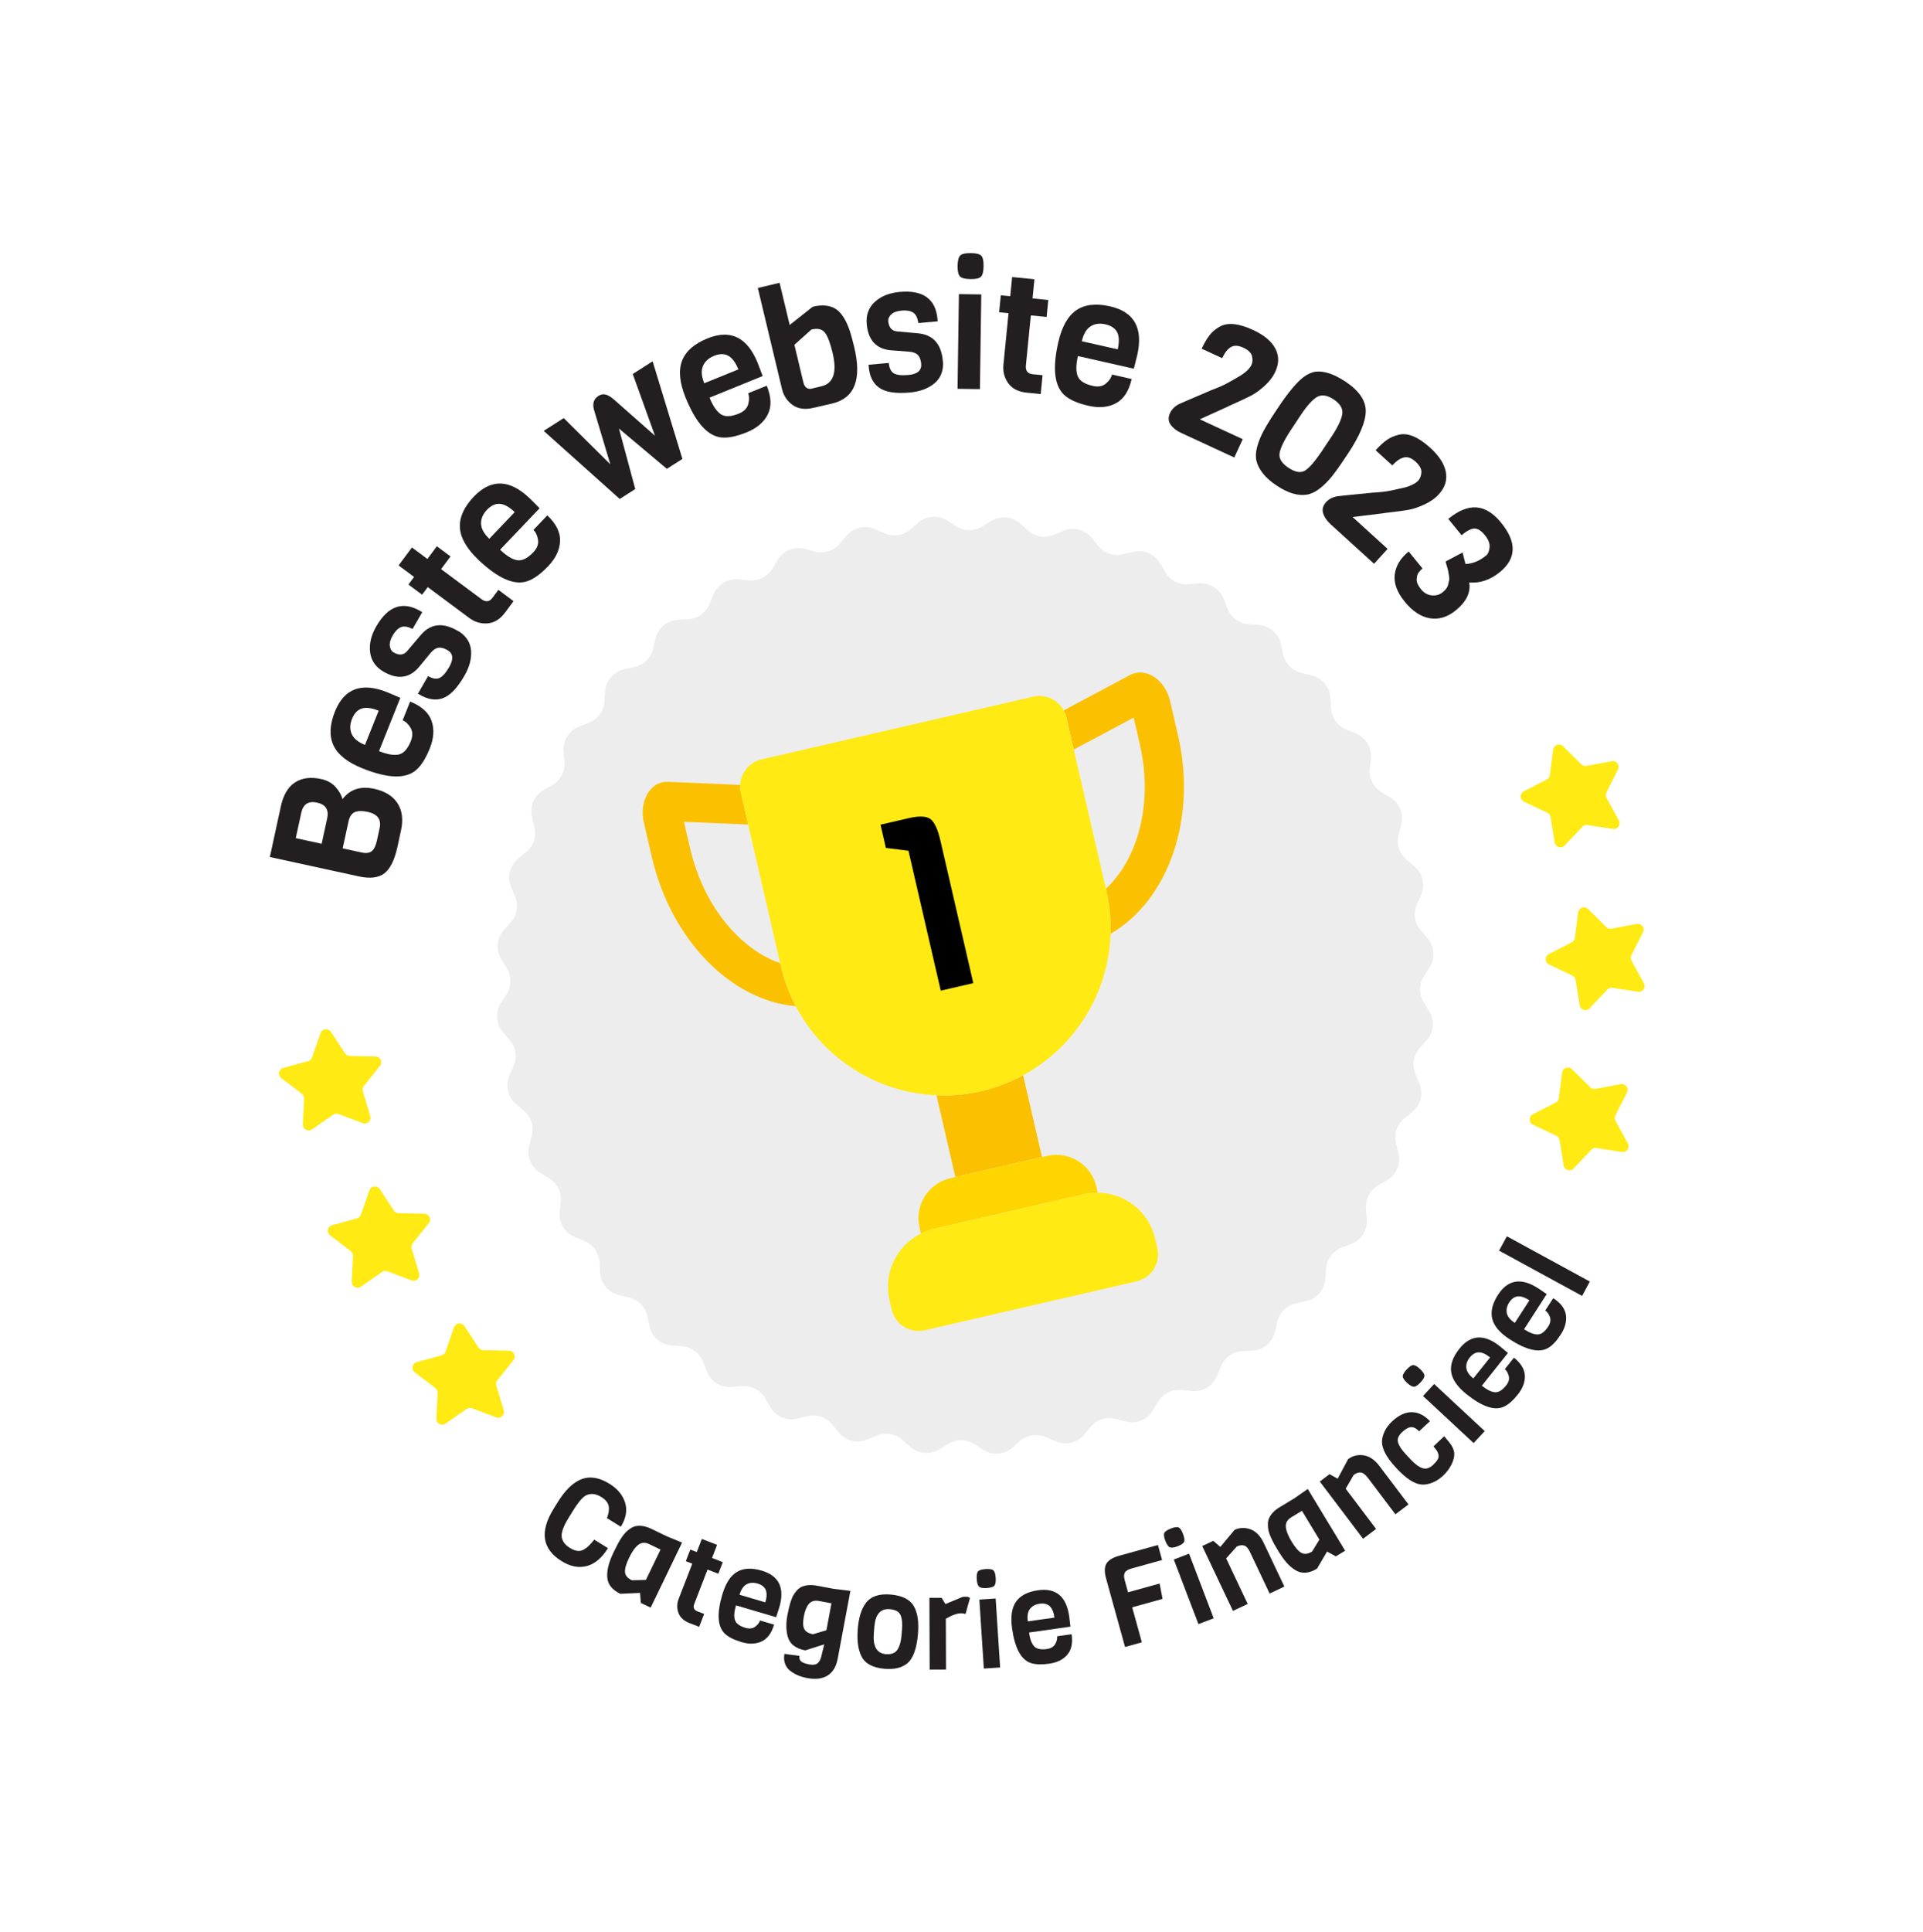 <svg viewBox="0 0 231 232" fill="none" xmlns="http://www.w3.org/2000/svg">
<g filter="url(#filter0_d_3047_13333)">
<circle cx="115.642" cy="115.585" r="96" transform="rotate(-13 115.642 115.585)" fill="white"/>
</g>
<g clip-path="url(#clip0_3047_13333)">
<path d="M105.113 63.543L106.246 64.043C107.288 64.499 108.496 64.32 109.357 63.578L110.292 62.769C111.281 61.916 112.712 61.818 113.812 62.525L114.852 63.196C115.809 63.811 117.033 63.822 117.998 63.223L119.049 62.574C120.158 61.885 121.587 62.013 122.563 62.881L123.485 63.704C124.332 64.463 125.539 64.663 126.588 64.224L127.728 63.746C128.933 63.239 130.324 63.59 131.15 64.6L131.933 65.559C132.651 66.44 133.812 66.83 134.917 66.557L136.117 66.262C137.385 65.951 138.707 66.511 139.365 67.641L139.986 68.709C140.559 69.692 141.644 70.256 142.776 70.163L144.009 70.06C145.31 69.953 146.528 70.711 147.002 71.931L147.451 73.085C147.863 74.144 148.847 74.875 149.98 74.956L151.212 75.047C152.513 75.143 153.598 76.086 153.875 77.362L154.136 78.57C154.378 79.679 155.233 80.554 156.341 80.816L157.545 81.099C158.815 81.399 159.74 82.497 159.813 83.802L159.883 85.036C159.949 86.172 160.658 87.169 161.711 87.598L162.855 88.067C164.061 88.56 164.803 89.793 164.671 91.092L164.548 92.321C164.433 93.451 164.979 94.547 165.952 95.137L167.011 95.779C168.128 96.457 168.664 97.788 168.334 99.05L168.017 100.245C167.728 101.345 168.094 102.514 168.963 103.246L169.909 104.046C170.907 104.888 171.23 106.289 170.702 107.483L170.203 108.616C169.747 109.658 169.926 110.867 170.668 111.728L171.477 112.664C172.33 113.653 172.428 115.084 171.721 116.184L171.051 117.225C170.436 118.181 170.426 119.406 171.024 120.372L171.673 121.422C172.362 122.532 172.235 123.962 171.367 124.938L170.544 125.86C169.786 126.707 169.586 127.914 170.025 128.964L170.502 130.104C171.009 131.309 170.659 132.701 169.649 133.527L168.691 134.31C167.81 135.028 167.421 136.189 167.694 137.295L167.989 138.495C168.299 139.763 167.74 141.086 166.61 141.743L165.542 142.365C164.56 142.938 163.996 144.023 164.09 145.155L164.192 146.389C164.3 147.69 163.542 148.908 162.322 149.383L161.169 149.831C160.11 150.244 159.38 151.227 159.299 152.361L159.208 153.593C159.112 154.894 158.17 155.98 156.894 156.257L155.686 156.518C154.577 156.759 153.703 157.615 153.441 158.722L153.159 159.928C152.859 161.197 151.761 162.122 150.457 162.195L149.223 162.265C148.088 162.331 147.09 163.04 146.662 164.093L146.194 165.237C145.701 166.444 144.468 167.186 143.17 167.054L141.941 166.93C140.811 166.816 139.715 167.362 139.125 168.334L138.484 169.393C137.806 170.511 136.476 171.047 135.214 170.716L134.019 170.399C132.92 170.11 131.751 170.476 131.019 171.345L130.219 172.291C129.378 173.289 127.978 173.613 126.784 173.084L125.651 172.585C124.61 172.128 123.401 172.307 122.54 173.049L121.605 173.858C120.616 174.712 119.185 174.81 118.086 174.103L117.045 173.432C116.088 172.817 114.864 172.806 113.899 173.404L112.849 174.054C111.739 174.742 110.31 174.615 109.334 173.747L108.412 172.924C107.565 172.165 106.358 171.965 105.309 172.404L104.169 172.881C102.965 173.388 101.573 173.038 100.747 172.028L99.965 171.069C99.247 170.187 98.085 169.798 96.98 170.071L95.78 170.366C94.512 170.676 93.19 170.117 92.533 168.986L91.911 167.918C91.338 166.936 90.254 166.371 89.121 166.465L87.888 166.567C86.587 166.675 85.369 165.916 84.895 164.697L84.446 163.542C84.034 162.483 83.051 161.753 81.917 161.671L80.686 161.581C79.385 161.484 78.299 160.542 78.022 159.266L77.761 158.057C77.519 156.948 76.664 156.074 75.556 155.811L74.352 155.529C73.082 155.229 72.157 154.131 72.085 152.825L72.014 151.591C71.948 150.456 71.239 149.458 70.187 149.029L69.043 148.561C67.836 148.068 67.094 146.835 67.226 145.536L67.35 144.307C67.464 143.176 66.918 142.08 65.946 141.49L64.887 140.849C63.769 140.17 63.233 138.84 63.563 137.577L63.88 136.382C64.17 135.283 63.803 134.113 62.934 133.381L61.989 132.581C60.99 131.74 60.667 130.339 61.195 129.145L61.694 128.011C62.15 126.97 61.971 125.761 61.229 124.899L60.421 123.964C59.567 122.975 59.469 121.543 60.176 120.444L60.846 119.403C61.461 118.446 61.472 117.222 60.873 116.256L60.224 115.205C59.535 114.096 59.662 112.666 60.53 111.69L61.353 110.767C62.111 109.921 62.311 108.713 61.873 107.664L61.395 106.524C60.888 105.319 61.238 103.926 62.248 103.1L63.207 102.318C64.087 101.6 64.477 100.438 64.203 99.333L63.908 98.132C63.598 96.864 64.157 95.542 65.287 94.884L66.355 94.263C67.337 93.689 67.901 92.605 67.807 91.472L67.705 90.238C67.597 88.938 68.355 87.719 69.575 87.245L70.728 86.796C71.787 86.384 72.517 85.4 72.599 84.267L72.689 83.035C72.785 81.733 73.728 80.648 75.003 80.371L76.211 80.11C77.32 79.868 78.194 79.013 78.456 77.905L78.739 76.7C79.038 75.43 80.136 74.505 81.441 74.433L82.675 74.362C83.81 74.297 84.807 73.588 85.235 72.535L85.703 71.39C86.196 70.183 87.429 69.441 88.727 69.574L89.956 69.698C91.086 69.812 92.182 69.266 92.772 68.293L93.413 67.234C94.091 66.117 95.421 65.581 96.683 65.911L97.878 66.228C98.977 66.518 100.146 66.151 100.878 65.282L101.678 64.337C102.519 63.338 103.919 63.015 105.113 63.543Z" fill="#EDEDED"/>
<path d="M39.748 123.909L41.449 126.496C41.575 126.689 41.788 126.804 42.018 126.812L45.112 126.876C45.69 126.889 46.001 127.557 45.641 128.008L43.706 130.424C43.561 130.604 43.516 130.843 43.581 131.06L44.476 134.023C44.643 134.577 44.102 135.081 43.562 134.877L40.666 133.784C40.451 133.702 40.211 133.732 40.024 133.864L37.481 135.631C37.008 135.961 36.361 135.603 36.388 135.025L36.531 131.934C36.543 131.706 36.438 131.484 36.257 131.347L33.792 129.475C33.332 129.124 33.472 128.399 34.03 128.248L37.014 127.431C37.235 127.369 37.411 127.203 37.487 126.989L38.505 124.067C38.697 123.523 39.43 123.432 39.745 123.913L39.748 123.909Z" fill="#FFEA14"/>
<path d="M45.615 142.796L47.316 145.384C47.443 145.576 47.655 145.691 47.886 145.699L50.98 145.763C51.558 145.776 51.869 146.444 51.509 146.895L49.573 149.311C49.429 149.491 49.384 149.73 49.449 149.947L50.343 152.91C50.511 153.465 49.97 153.968 49.43 153.764L46.534 152.671C46.319 152.589 46.079 152.619 45.892 152.752L43.349 154.518C42.876 154.849 42.228 154.491 42.256 153.913L42.399 150.821C42.411 150.593 42.306 150.371 42.124 150.234L39.66 148.363C39.2 148.011 39.34 147.286 39.898 147.136L42.881 146.318C43.103 146.256 43.279 146.091 43.355 145.877L44.373 142.955C44.565 142.41 45.298 142.319 45.613 142.801L45.615 142.796Z" fill="#FFEA14"/>
<path d="M55.781 159.244L57.483 161.831C57.609 162.024 57.821 162.139 58.052 162.147L61.146 162.211C61.724 162.224 62.035 162.892 61.675 163.343L59.739 165.759C59.595 165.939 59.55 166.178 59.615 166.395L60.51 169.358C60.677 169.912 60.136 170.416 59.596 170.212L56.7 169.119C56.485 169.036 56.245 169.067 56.058 169.199L53.515 170.965C53.042 171.296 52.395 170.938 52.422 170.36L52.565 167.269C52.577 167.041 52.472 166.819 52.291 166.682L49.826 164.81C49.366 164.459 49.506 163.734 50.064 163.583L53.047 162.766C53.269 162.704 53.445 162.538 53.521 162.324L54.539 159.402C54.731 158.858 55.464 158.767 55.779 159.248L55.781 159.244Z" fill="#FFEA14"/>
<path d="M186.572 90.012L186.177 93.083C186.148 93.312 186.007 93.508 185.804 93.616L183.051 95.031C182.537 95.296 182.55 96.032 183.072 96.28L185.87 97.603C186.079 97.701 186.224 97.896 186.261 98.12L186.756 101.175C186.849 101.747 187.556 101.962 187.951 101.542L190.075 99.29C190.232 99.122 190.461 99.044 190.687 99.081L193.747 99.554C194.318 99.644 194.742 99.038 194.465 98.531L192.98 95.815C192.87 95.615 192.867 95.369 192.97 95.167L194.365 92.404C194.624 91.887 194.18 91.296 193.613 91.406L190.573 91.979C190.347 92.021 190.116 91.949 189.954 91.79L187.758 89.61C187.346 89.204 186.648 89.444 186.576 90.015L186.572 90.012Z" fill="#FFEA14"/>
<path d="M189.574 109.561L189.179 112.632C189.15 112.86 189.01 113.057 188.806 113.165L186.053 114.579C185.539 114.845 185.552 115.581 186.074 115.829L188.873 117.152C189.081 117.25 189.226 117.445 189.263 117.669L189.758 120.724C189.851 121.296 190.558 121.511 190.954 121.091L193.077 118.839C193.235 118.671 193.463 118.593 193.69 118.63L196.749 119.103C197.32 119.192 197.745 118.587 197.467 118.08L195.982 115.364C195.872 115.164 195.869 114.918 195.972 114.716L197.367 111.953C197.626 111.436 197.182 110.845 196.615 110.955L193.575 111.528C193.349 111.569 193.118 111.498 192.956 111.339L190.76 109.159C190.349 108.753 189.65 108.993 189.578 109.564L189.574 109.561Z" fill="#FFEA14"/>
<path d="M187.65 128.8L187.256 131.871C187.226 132.099 187.086 132.296 186.882 132.404L184.13 133.818C183.616 134.083 183.629 134.82 184.15 135.068L186.949 136.39C187.157 136.489 187.302 136.684 187.34 136.908L187.834 139.963C187.927 140.534 188.634 140.75 189.03 140.33L191.153 138.078C191.311 137.909 191.539 137.832 191.766 137.869L194.826 138.341C195.396 138.431 195.821 137.826 195.543 137.318L194.059 134.602C193.948 134.403 193.945 134.157 194.048 133.954L195.443 131.192C195.702 130.675 195.259 130.084 194.691 130.194L191.652 130.767C191.425 130.808 191.194 130.736 191.033 130.577L188.836 128.397C188.425 127.992 187.726 128.232 187.655 128.802L187.65 128.8Z" fill="#FFEA14"/>
<path d="M117.862 131.034C116.058 131.45 114.257 131.605 112.493 131.53L114.762 141.357L125.17 138.955L122.901 129.127C121.349 129.968 119.663 130.618 117.858 131.034L117.862 131.034Z" fill="#FBC100"/>
<path d="M93.72 115.662C92.326 115.19 90.941 114.406 89.621 113.317C86.369 110.634 83.977 106.552 82.884 101.82L82.162 98.692L89.879 99.022L88.993 95.186C88.921 94.873 88.9 94.564 88.915 94.26L80.228 93.89C79.99 93.88 79.763 93.901 79.546 93.951C77.85 94.342 76.814 96.475 77.349 98.792L78.292 102.88C80.618 112.955 87.887 120.178 95.598 120.841C94.81 119.344 94.196 117.721 93.796 115.991L93.72 115.662Z" fill="#FBC100"/>
<path d="M136.38 80.83C136.156 80.881 135.936 80.964 135.723 81.078L127.771 85.315C127.913 85.575 128.024 85.856 128.094 86.158L128.984 90.012L136.182 86.178L136.914 89.35C138.001 94.058 137.603 98.767 135.792 102.608C135.014 104.263 134.012 105.649 132.843 106.726L132.898 106.967C133.299 108.704 133.457 110.44 133.404 112.142C140.29 108.147 143.841 98.402 141.506 88.29L140.562 84.202C140.027 81.885 138.12 80.431 136.377 80.834L136.38 80.83Z" fill="#FBC100"/>
<path d="M114.152 141.498C111.496 142.112 109.843 144.759 110.456 147.415L110.624 148.141C111.117 147.895 111.64 147.699 112.199 147.57L130.2 143.414C130.76 143.285 131.316 143.235 131.867 143.236L131.699 142.511C131.086 139.854 128.439 138.2 125.784 138.813L114.152 141.498Z" fill="#FFD500"/>
<path d="M132.842 106.723L128.094 86.158C128.024 85.856 127.913 85.575 127.771 85.315C127.075 84.035 125.592 83.32 124.103 83.664L91.483 91.195C90.004 91.536 88.989 92.817 88.912 94.261C88.896 94.565 88.918 94.874 88.99 95.186L93.793 115.992C94.191 117.718 94.806 119.342 95.595 120.842C98.915 127.147 105.384 131.231 112.493 131.53C114.257 131.605 116.058 131.45 117.862 131.034C119.666 130.617 121.352 129.967 122.904 129.127C129.154 125.747 133.176 119.248 133.406 112.138C133.46 110.435 133.302 108.7 132.901 106.963L132.845 106.722L132.842 106.723Z" fill="#FFEA14"/>
<path d="M126.405 144.29L112.199 147.57C111.64 147.699 111.118 147.898 110.624 148.141C107.734 149.58 106.092 152.85 106.85 156.133L107.109 157.253C107.522 159.044 109.309 160.161 111.099 159.747L136.53 153.876C138.321 153.463 139.437 151.676 139.024 149.885L138.765 148.765C138.007 145.481 135.097 143.259 131.87 143.236C131.319 143.231 130.763 143.284 130.204 143.413L126.409 144.289L126.405 144.29Z" fill="#FFEA14"/>
<path d="M116.918 118.067L113.008 118.969L109.13 102.171L106.415 101.829L105.771 99.037L109.165 98.253C110.43 97.961 111.304 98.003 111.783 98.374C112.262 98.746 112.659 99.616 112.974 100.979L116.918 118.067Z" fill="black"/>
<path d="M71.377 184.897L73.032 185.922C72.311 187.086 71.468 187.798 70.501 188.065C69.533 188.327 68.52 188.133 67.458 187.477C65.123 186.03 64.804 183.935 66.506 181.19L66.982 180.419C68.322 178.256 69.759 177.27 71.297 177.465C71.906 177.535 72.544 177.774 73.211 178.188C74.186 178.792 74.815 179.551 75.093 180.462C75.376 181.376 75.201 182.338 74.577 183.347L72.909 182.313C73.126 181.752 73.197 181.268 73.117 180.861C73.037 180.454 72.74 180.094 72.227 179.777C71.628 179.408 71.068 179.319 70.545 179.515C70.177 179.653 69.775 180.032 69.343 180.653C69.199 180.847 69.019 181.121 68.8 181.472L68.309 182.268C67.7 183.252 67.421 184.006 67.472 184.537C67.531 185.07 67.86 185.523 68.452 185.89C69.047 186.256 69.558 186.349 69.989 186.157C70.42 185.968 70.884 185.547 71.38 184.896L71.377 184.897Z" fill="#231F20"/>
<path d="M78.16 193.064L76.978 192.494L76.886 191.293L74.507 191.399C73.457 190.891 72.933 190.169 72.938 189.231C72.936 188.771 73.005 188.312 73.144 187.847C73.284 187.386 73.466 186.919 73.69 186.453C73.915 185.987 74.085 185.643 74.203 185.427C74.321 185.21 74.468 184.962 74.646 184.685C74.825 184.408 74.996 184.186 75.161 184.02C75.326 183.853 75.521 183.693 75.751 183.544C75.98 183.391 76.216 183.297 76.46 183.259C77.002 183.176 77.6 183.292 78.255 183.605L80.116 184.505L81.935 185.25L78.163 193.063L78.16 193.064ZM77.588 189.737L79.347 186.094L78.001 185.443C77.502 185.201 77.065 185.227 76.684 185.512C76.307 185.799 75.935 186.321 75.57 187.077C75.205 187.833 75.042 188.41 75.077 188.809C75.115 189.208 75.39 189.53 75.908 189.778L77.587 189.734L77.588 189.737Z" fill="#231F20"/>
<path d="M83.985 195.367L82.844 194.927C82.15 194.658 81.701 194.247 81.498 193.694C81.296 193.14 81.306 192.581 81.527 192.008L83.16 187.786L82.387 187.486L82.926 186.093L83.699 186.393L84.31 184.816L86.138 185.523L85.531 187.1L86.825 187.601L86.286 188.994L84.991 188.493L83.404 192.604C83.234 193.043 83.358 193.347 83.781 193.51L84.585 193.821L83.986 195.371L83.985 195.367Z" fill="#231F20"/>
<path d="M93.234 194.211L88.412 192.791C88.19 193.543 88.146 194.128 88.282 194.547C88.417 194.963 88.841 195.279 89.553 195.49C90.017 195.626 90.403 195.58 90.711 195.351C91.019 195.123 91.215 194.874 91.292 194.603L92.986 195.101C92.681 196.133 92.18 196.809 91.485 197.127C90.787 197.445 89.983 197.474 89.073 197.201C88.164 196.929 87.494 196.594 87.067 196.185C86.192 195.351 86.089 193.789 86.765 191.503C87.165 190.142 87.755 189.23 88.528 188.773C89.301 188.316 90.292 188.262 91.5 188.62C93.593 189.237 94.297 190.711 93.612 193.034C93.539 193.287 93.411 193.677 93.234 194.211ZM88.836 191.514L91.933 192.429C92.122 191.792 92.135 191.292 91.98 190.931C91.826 190.57 91.499 190.317 91.001 190.171C90.503 190.025 90.063 190.055 89.682 190.261C89.302 190.47 89.019 190.886 88.832 191.515L88.836 191.514Z" fill="#231F20"/>
<path d="M100.203 190.809L102.153 191.052L100.629 199.197C100.452 200.134 100.054 200.805 99.432 201.206C98.81 201.607 97.98 201.709 96.942 201.516C96.139 201.366 95.469 201.077 94.924 200.649C94.638 200.433 94.429 200.145 94.302 199.796C94.174 199.443 94.151 199.052 94.229 198.616L96.04 198.862C95.99 199.138 96.051 199.357 96.226 199.513C96.401 199.669 96.729 199.79 97.208 199.883C97.686 199.972 98.037 199.913 98.254 199.709C98.471 199.505 98.621 199.178 98.704 198.733L99.016 197.471L96.733 198.195C95.594 197.983 94.9 197.453 94.648 196.608C94.422 195.859 94.4 194.989 94.582 194C94.8 192.824 95.047 192.01 95.315 191.558C95.603 191.059 95.94 190.724 96.333 190.552C96.833 190.336 97.442 190.296 98.167 190.435L100.198 190.817L100.203 190.809ZM99.275 195.779L99.879 192.545L98.412 192.269C97.859 192.165 97.443 192.282 97.163 192.618C96.884 192.954 96.683 193.461 96.559 194.133C96.432 194.806 96.451 195.302 96.61 195.622C96.771 195.946 97.122 196.154 97.664 196.258L99.275 195.775L99.275 195.779Z" fill="#231F20"/>
<path d="M110.278 196.169C110.124 198.023 109.668 199.236 108.915 199.81C108.278 200.3 107.399 200.499 106.277 200.408C104.842 200.289 103.912 199.786 103.479 198.903C103.071 198.093 102.928 196.979 103.045 195.566C103.154 194.244 103.475 193.223 104.008 192.514C104.599 191.716 105.585 191.374 106.961 191.489C108.338 191.603 109.266 192.05 109.74 192.834C110.213 193.614 110.392 194.727 110.272 196.173L110.278 196.169ZM108.287 196.457L108.353 195.673C108.413 194.93 108.355 194.354 108.172 193.946C107.988 193.538 107.556 193.306 106.875 193.249C105.771 193.157 105.16 193.852 105.035 195.339L104.97 196.122C104.838 197.717 105.322 198.56 106.425 198.652C107.139 198.708 107.626 198.485 107.89 197.97C108.107 197.563 108.237 197.061 108.288 196.46L108.287 196.457Z" fill="#231F20"/>
<path d="M116.519 191.901L115.983 193.833C115.833 193.771 115.658 193.743 115.469 193.744C114.966 193.746 114.348 193.964 113.617 194.401L113.639 200.498L111.676 200.505L111.647 191.886L113.11 191.881L113.566 192.633L115.645 191.767C115.746 191.758 115.881 191.752 116.052 191.752C116.224 191.751 116.378 191.801 116.519 191.901Z" fill="#231F20"/>
<path d="M120.14 200.252L118.183 200.378L117.646 192.095L119.603 191.968L120.14 200.252ZM118.404 188.432C118.876 188.402 119.188 188.455 119.338 188.592C119.487 188.729 119.578 189.03 119.608 189.498C119.637 189.966 119.583 190.275 119.448 190.432C119.313 190.588 119.009 190.68 118.544 190.708C118.076 190.738 117.767 190.684 117.609 190.542C117.454 190.399 117.36 190.099 117.332 189.637C117.301 189.177 117.354 188.868 117.49 188.711C117.625 188.555 117.929 188.463 118.401 188.433L118.404 188.432Z" fill="#231F20"/>
<path d="M128.588 195.346L123.614 196.052C123.722 196.831 123.928 197.38 124.22 197.702C124.512 198.024 125.031 198.136 125.767 198.031C126.245 197.963 126.577 197.762 126.764 197.425C126.95 197.089 127.022 196.78 126.983 196.503L128.73 196.257C128.88 197.323 128.705 198.146 128.203 198.726C127.701 199.306 126.98 199.662 126.039 199.794C125.098 199.929 124.348 199.898 123.792 199.702C122.65 199.304 121.91 197.924 121.576 195.565C121.377 194.16 121.536 193.087 122.048 192.35C122.564 191.613 123.444 191.153 124.689 190.976C126.851 190.67 128.1 191.718 128.44 194.119C128.478 194.378 128.523 194.79 128.584 195.347L128.588 195.346ZM123.469 194.713L126.665 194.261C126.574 193.603 126.379 193.144 126.089 192.879C125.797 192.618 125.396 192.521 124.883 192.593C124.371 192.665 123.984 192.875 123.721 193.222C123.458 193.568 123.377 194.066 123.469 194.713Z" fill="#231F20"/>
<path d="M139.599 187.345L135.95 188.355C135.523 188.471 135.247 188.639 135.125 188.849C135.002 189.06 134.994 189.369 135.107 189.779L135.504 191.22L139.298 190.169L139.652 192.013L136.003 193.024L137.166 197.229L135.145 197.788L132.862 189.54C132.65 188.774 132.667 188.184 132.911 187.77C133.155 187.357 133.688 187.037 134.501 186.814L139.097 185.542L139.596 187.345L139.599 187.345Z" fill="#231F20"/>
<path d="M140.651 183.56C141.094 183.39 141.406 183.35 141.591 183.436C141.775 183.523 141.949 183.782 142.115 184.223C142.281 184.663 142.324 184.972 142.239 185.163C142.154 185.35 141.895 185.528 141.459 185.697C141.022 185.862 140.706 185.902 140.518 185.814C140.326 185.726 140.151 185.463 139.984 185.033C139.819 184.599 139.78 184.29 139.861 184.1C139.947 183.912 140.209 183.734 140.652 183.564L140.651 183.56ZM145.794 194.343L143.962 195.041L141.004 187.284L142.836 186.586L145.794 194.343Z" fill="#231F20"/>
<path d="M154.287 190.531L152.513 191.37L150.156 186.39C149.946 185.945 149.71 185.682 149.45 185.606C149.189 185.527 148.897 185.566 148.57 185.724L147.291 187.148L149.879 192.618L148.108 193.455L144.42 185.667L145.743 185.04L146.591 185.773L148.296 183.732C148.904 183.445 149.541 183.42 150.203 183.656C150.865 183.893 151.403 184.444 151.81 185.308L154.284 190.532L154.287 190.531Z" fill="#231F20"/>
<path d="M161.591 186.226L160.47 186.907L159.415 186.329L158.206 188.383C157.207 188.989 156.317 189.034 155.537 188.517C155.151 188.267 154.801 187.958 154.491 187.59C154.177 187.22 153.89 186.814 153.62 186.373C153.354 185.931 153.16 185.6 153.039 185.385C152.921 185.169 152.793 184.91 152.657 184.612C152.523 184.311 152.429 184.047 152.38 183.819C152.328 183.591 152.305 183.339 152.303 183.065C152.3 182.79 152.349 182.539 152.448 182.316C152.675 181.814 153.096 181.377 153.716 181.002L155.484 179.933L157.097 178.813L161.594 186.237L161.591 186.226ZM158.491 184.895L156.396 181.437L155.117 182.211C154.644 182.499 154.424 182.879 154.459 183.353C154.493 183.827 154.728 184.424 155.161 185.142C155.595 185.86 155.992 186.311 156.346 186.498C156.7 186.684 157.122 186.626 157.611 186.331L158.491 184.898L158.491 184.895Z" fill="#231F20"/>
<path d="M169.189 180.671L167.626 181.853L164.304 177.461C164.006 177.068 163.722 176.859 163.452 176.835C163.183 176.812 162.901 176.909 162.613 177.129L161.652 178.784L165.303 183.612L163.74 184.794L158.541 177.919L159.709 177.035L160.688 177.581L161.94 175.234C162.478 174.827 163.095 174.67 163.794 174.77C164.491 174.866 165.13 175.298 165.705 176.058L169.192 180.67L169.189 180.671Z" fill="#231F20"/>
<path d="M172.194 173.699L173.487 172.475C173.535 172.542 173.625 172.654 173.762 172.815C173.899 172.976 173.989 173.088 174.038 173.144C174.087 173.204 174.156 173.299 174.251 173.431C174.345 173.563 174.408 173.666 174.443 173.737C174.477 173.808 174.516 173.902 174.572 174.018C174.796 174.524 174.714 175.161 174.331 175.932C174.078 176.412 173.749 176.845 173.34 177.225C172.932 177.605 172.499 177.884 172.044 178.061C171.588 178.237 171.169 178.309 170.788 178.283C169.929 178.231 168.917 177.575 167.748 176.319C166.579 175.063 166.003 174.003 166.011 173.143C166.011 172.757 166.117 172.347 166.322 171.906C166.531 171.465 166.837 171.055 167.243 170.679C168.04 169.938 168.828 169.577 169.609 169.59C170.392 169.606 171.111 169.965 171.771 170.674L170.468 171.885C170.168 171.562 169.861 171.393 169.553 171.386C169.244 171.378 168.869 171.579 168.43 171.984C167.991 172.389 167.828 172.799 167.937 173.206C168.045 173.613 168.355 174.088 168.863 174.632L169.395 175.206C170.212 176.082 170.879 176.464 171.402 176.347C171.644 176.298 171.894 176.158 172.144 175.926C172.394 175.693 172.577 175.479 172.689 175.285C172.801 175.091 172.839 174.9 172.801 174.716C172.758 174.533 172.7 174.375 172.616 174.241C172.531 174.107 172.389 173.925 172.193 173.695L172.194 173.699Z" fill="#231F20"/>
<path d="M168.979 164.461C169.299 164.116 169.563 163.94 169.765 163.937C169.968 163.933 170.24 164.091 170.582 164.409C170.923 164.727 171.098 164.99 171.106 165.196C171.114 165.401 170.96 165.676 170.639 166.018C170.318 166.36 170.055 166.535 169.848 166.537C169.638 166.542 169.362 166.384 169.025 166.069C168.685 165.755 168.514 165.494 168.506 165.289C168.498 165.083 168.655 164.807 168.979 164.461ZM178.353 171.862L177.017 173.3L170.94 167.646L172.276 166.208L178.353 171.862Z" fill="#231F20"/>
<path d="M181.139 162.483L178.006 166.411C178.619 166.902 179.144 167.163 179.58 167.195C180.016 167.23 180.467 166.954 180.929 166.372C181.232 165.995 181.335 165.621 181.238 165.247C181.141 164.876 180.985 164.601 180.765 164.424L181.865 163.044C182.705 163.715 183.143 164.435 183.177 165.2C183.207 165.964 182.927 166.719 182.335 167.463C181.742 168.207 181.177 168.698 180.639 168.937C179.536 169.435 178.053 168.937 176.188 167.449C175.08 166.565 174.46 165.675 174.326 164.785C174.192 163.894 174.519 162.957 175.303 161.976C176.663 160.268 178.295 160.174 180.186 161.684C180.392 161.848 180.706 162.111 181.135 162.48L181.139 162.483ZM176.983 165.54L178.997 163.017C178.48 162.6 178.022 162.398 177.628 162.407C177.237 162.415 176.878 162.623 176.553 163.027C176.228 163.431 176.093 163.851 176.142 164.28C176.192 164.711 176.47 165.129 176.983 165.54Z" fill="#231F20"/>
<path d="M185.8 155.411L183.078 159.634C183.737 160.06 184.285 160.266 184.721 160.255C185.158 160.243 185.581 159.924 185.983 159.299C186.246 158.892 186.308 158.509 186.179 158.15C186.045 157.787 185.861 157.533 185.626 157.38L186.584 155.898C187.487 156.483 187.995 157.151 188.106 157.912C188.214 158.673 188.011 159.449 187.496 160.25C186.98 161.048 186.467 161.595 185.955 161.885C184.909 162.491 183.383 162.147 181.377 160.852C180.185 160.084 179.477 159.261 179.258 158.39C179.036 157.519 179.266 156.551 179.947 155.497C181.131 153.662 182.739 153.402 184.779 154.717C184.998 154.86 185.34 155.092 185.804 155.413L185.8 155.411ZM181.972 158.867L183.721 156.155C183.163 155.794 182.688 155.64 182.299 155.687C181.91 155.734 181.573 155.976 181.295 156.412C181.013 156.848 180.919 157.277 181.01 157.703C181.101 158.128 181.423 158.515 181.973 158.871L181.972 158.867Z" fill="#231F20"/>
<path d="M190.977 153.901L190.051 155.63L180.076 150.19L181.015 148.469L190.977 153.901Z" fill="#231F20"/>
<path d="M44.922 94.722C46.253 95.012 47.199 95.597 47.758 96.472C48.314 97.348 48.454 98.434 48.17 99.725L47.75 101.666C47.407 103.257 46.882 104.325 46.186 104.871C45.487 105.418 44.459 105.542 43.101 105.248L32.416 102.919L33.737 96.837C34.034 95.464 34.605 94.503 35.441 93.96C36.28 93.416 37.323 93.279 38.576 93.554C39.302 93.712 39.883 94.031 40.312 94.514C40.745 94.997 41.019 95.484 41.139 95.975C42.044 94.79 43.305 94.374 44.923 94.726L44.922 94.722ZM39.303 98.281C39.528 97.243 39.125 96.611 38.087 96.386C37.049 96.161 36.418 96.568 36.192 97.602L35.529 100.653L38.639 101.332L39.303 98.281ZM44.17 97.501C43.523 97.361 43.011 97.368 42.629 97.524C42.251 97.683 41.995 98.057 41.867 98.65L41.163 101.882L43.424 102.375C43.976 102.494 44.389 102.442 44.665 102.21C44.941 101.982 45.148 101.549 45.284 100.917L45.601 99.461C45.831 98.411 45.351 97.757 44.166 97.498L44.17 97.501Z" fill="#231F20"/>
<path d="M48.085 83.809L45.529 90.202C46.528 90.6 47.32 90.735 47.905 90.607C48.489 90.48 48.972 89.939 49.354 88.994C49.598 88.38 49.586 87.847 49.313 87.395C49.041 86.943 48.727 86.648 48.368 86.502L49.267 84.254C50.637 84.803 51.493 85.573 51.84 86.565C52.187 87.557 52.116 88.659 51.631 89.868C51.146 91.078 50.6 91.947 49.986 92.474C48.734 93.564 46.593 93.497 43.558 92.282C41.755 91.559 40.59 90.642 40.064 89.523C39.538 88.408 39.596 87.048 40.234 85.45C41.347 82.674 43.444 81.9 46.526 83.136C46.861 83.27 47.38 83.493 48.084 83.805L48.085 83.809ZM43.842 89.459L45.487 85.349C44.641 85.011 43.964 84.925 43.452 85.089C42.94 85.257 42.553 85.668 42.287 86.327C42.024 86.984 42.007 87.588 42.243 88.134C42.477 88.68 43.011 89.122 43.842 89.455L43.842 89.459Z" fill="#231F20"/>
<path d="M54.958 75.733L55.226 75.889C56.08 76.478 56.537 77.248 56.591 78.197C56.649 79.144 56.381 80.132 55.786 81.159C54.911 82.676 54.022 83.578 53.122 83.871C52.299 84.144 51.397 83.995 50.416 83.431L50.202 83.306L51.422 81.195C51.97 81.511 52.43 81.587 52.798 81.416C53.166 81.246 53.555 80.809 53.96 80.105C54.511 79.149 54.44 78.472 53.748 78.074C53.175 77.742 52.698 77.688 52.311 77.913C52.127 78.013 51.941 78.17 51.754 78.381L50.406 80.014C49.247 81.443 47.805 81.665 46.086 80.672C45.13 80.121 44.589 79.342 44.461 78.335C44.332 77.329 44.581 76.289 45.202 75.216C46.616 72.771 48.378 72.157 50.489 73.378L50.723 73.513L49.555 75.537C48.982 75.237 48.512 75.167 48.151 75.321C47.791 75.48 47.466 75.805 47.18 76.299C46.895 76.794 46.776 77.225 46.828 77.589C46.88 77.952 47.027 78.204 47.263 78.342C47.943 78.736 48.488 78.685 48.903 78.192L50.549 76.254C51.717 74.891 53.185 74.72 54.953 75.741L54.958 75.733Z" fill="#231F20"/>
<path d="M61.692 72.192L60.691 73.538C60.084 74.357 59.379 74.798 58.575 74.862C57.772 74.926 57.032 74.708 56.359 74.206L51.383 70.506L50.705 71.42L49.062 70.198L49.74 69.284L47.881 67.902L49.484 65.745L51.343 67.128L52.476 65.601L54.119 66.823L52.985 68.349L57.832 71.95C58.353 72.337 58.798 72.281 59.165 71.782L59.868 70.837L61.693 72.195L61.692 72.192Z" fill="#231F20"/>
<path d="M64.82 61.033L60.073 66.016C60.852 66.758 61.538 67.179 62.128 67.275C62.719 67.374 63.367 67.053 64.071 66.315C64.528 65.835 64.714 65.338 64.626 64.819C64.541 64.299 64.358 63.905 64.079 63.641L65.747 61.891C66.814 62.909 67.324 63.942 67.277 64.993C67.23 66.043 66.757 67.039 65.856 67.983C64.96 68.926 64.127 69.529 63.363 69.791C61.795 70.335 59.83 69.481 57.466 67.226C56.06 65.885 55.32 64.598 55.246 63.365C55.173 62.135 55.729 60.895 56.916 59.645C58.981 57.479 61.214 57.542 63.618 59.835C63.879 60.082 64.278 60.483 64.817 61.034L64.82 61.033ZM58.78 64.703L61.831 61.501C61.172 60.875 60.574 60.541 60.037 60.508C59.5 60.471 58.987 60.711 58.499 61.224C58.01 61.737 57.77 62.292 57.786 62.886C57.801 63.479 58.13 64.085 58.78 64.703Z" fill="#231F20"/>
<path d="M78.396 43.391L81.974 55.114L80.11 56.306L74.353 51.467L76.312 58.73L74.447 59.921L65.308 51.744L67.715 50.209L73.316 55.762L71.428 49.459C71.115 48.581 71.264 47.946 71.88 47.55C72.17 47.366 72.464 47.308 72.756 47.384C73.049 47.459 73.38 47.658 73.747 47.977L78.682 52.333L76.008 44.914L78.396 43.391Z" fill="#231F20"/>
<path d="M91.611 45.161L85.233 47.755C85.638 48.752 86.092 49.415 86.59 49.747C87.088 50.078 87.811 50.054 88.758 49.668C89.372 49.419 89.745 49.04 89.881 48.53C90.016 48.019 90.01 47.589 89.866 47.229L92.106 46.319C92.661 47.684 92.702 48.836 92.229 49.774C91.756 50.712 90.913 51.425 89.708 51.914C88.503 52.403 87.498 52.614 86.691 52.539C85.039 52.392 83.598 50.806 82.367 47.778C81.637 45.977 81.489 44.5 81.925 43.345C82.363 42.193 83.38 41.291 84.977 40.643C87.747 39.518 89.758 40.493 91.011 43.57C91.145 43.904 91.346 44.432 91.613 45.157L91.611 45.161ZM84.598 46.026L88.697 44.361C88.353 43.519 87.944 42.97 87.47 42.715C86.994 42.461 86.428 42.47 85.771 42.736C85.115 43.002 84.67 43.412 84.439 43.958C84.208 44.505 84.26 45.196 84.598 46.026Z" fill="#231F20"/>
<path d="M99.983 48.455L97.708 48.981C96.702 49.22 95.872 49.104 95.214 48.638C94.556 48.172 94.129 47.531 93.936 46.711L91.034 34.585L93.647 33.961L94.86 39.029L97.629 36.836C98.82 36.55 99.775 36.662 100.493 37.172C101.127 37.629 101.658 38.489 102.087 39.744C102.255 40.27 102.435 40.929 102.622 41.722C103.543 45.572 102.661 47.816 99.98 48.456L99.983 48.455ZM97.394 46.695L98.68 46.387C100.13 46.042 100.573 44.696 100.01 42.35C99.724 41.158 99.416 40.35 99.08 39.935C98.749 39.518 98.21 39.399 97.475 39.573L95.426 41.404L96.506 45.928C96.633 46.463 96.928 46.72 97.391 46.696L97.394 46.695Z" fill="#231F20"/>
<path d="M113.256 43.33L113.284 43.638C113.295 44.675 112.93 45.492 112.188 46.084C111.446 46.677 110.484 47.028 109.305 47.136C107.563 47.295 106.312 47.091 105.556 46.522C104.857 46.005 104.457 45.182 104.357 44.055L104.336 43.806L106.764 43.585C106.82 44.219 107.027 44.635 107.378 44.837C107.728 45.042 108.307 45.105 109.119 45.031C110.218 44.931 110.729 44.485 110.656 43.687C110.596 43.029 110.363 42.607 109.96 42.422C109.771 42.33 109.538 42.266 109.256 42.238L107.144 42.078C105.305 41.956 104.298 40.906 104.117 38.929C104.017 37.83 104.34 36.941 105.089 36.254C105.835 35.571 106.829 35.173 108.064 35.059C110.876 34.803 112.395 35.889 112.617 38.321L112.639 38.587L110.313 38.799C110.226 38.158 110.013 37.732 109.677 37.528C109.34 37.323 108.886 37.246 108.316 37.299C107.746 37.352 107.327 37.502 107.061 37.756C106.795 38.011 106.673 38.271 106.697 38.548C106.768 39.332 107.124 39.746 107.765 39.802L110.297 40.029C112.083 40.199 113.069 41.3 113.256 43.33Z" fill="#231F20"/>
<path d="M117.713 46.731L115.025 46.691L115.189 35.319L117.877 35.359L117.713 46.731ZM116.624 30.396C117.273 30.404 117.69 30.511 117.88 30.714C118.07 30.916 118.16 31.338 118.151 31.98C118.142 32.622 118.035 33.04 117.834 33.236C117.629 33.433 117.208 33.527 116.57 33.517C115.928 33.508 115.51 33.398 115.312 33.19C115.114 32.981 115.019 32.557 115.031 31.925C115.041 31.29 115.146 30.877 115.35 30.679C115.551 30.483 115.976 30.389 116.625 30.399L116.624 30.396Z" fill="#231F20"/>
<path d="M125.011 47.322L123.344 47.157C122.328 47.056 121.587 46.68 121.118 46.024C120.649 45.367 120.455 44.623 120.54 43.785L121.151 37.612L120.022 37.501L120.223 35.464L121.356 35.575L121.585 33.271L124.261 33.535L124.032 35.839L125.926 36.027L125.724 38.064L123.831 37.876L123.235 43.884C123.173 44.527 123.448 44.882 124.066 44.943L125.239 45.058L125.015 47.322L125.011 47.322Z" fill="#231F20"/>
<path d="M136.2 44.278L129.484 42.759C129.247 43.807 129.24 44.613 129.458 45.17C129.68 45.73 130.284 46.119 131.28 46.347C131.925 46.494 132.448 46.395 132.849 46.056C133.249 45.717 133.495 45.356 133.579 44.98L135.939 45.514C135.614 46.954 134.99 47.92 134.066 48.419C133.142 48.918 132.044 49.022 130.774 48.736C129.505 48.45 128.56 48.043 127.944 47.524C126.673 46.46 126.397 44.333 127.115 41.148C127.542 39.252 128.268 37.956 129.286 37.26C130.304 36.564 131.653 36.406 133.334 36.786C136.251 37.445 137.344 39.394 136.614 42.636C136.534 42.986 136.396 43.533 136.201 44.282L136.2 44.278ZM129.952 40.979L134.267 41.955C134.466 41.07 134.444 40.385 134.201 39.905C133.954 39.426 133.488 39.109 132.794 38.951C132.101 38.793 131.505 38.873 131.004 39.193C130.501 39.509 130.15 40.108 129.955 40.978L129.952 40.979Z" fill="#231F20"/>
<path d="M148.263 54.939L141.864 51.979C141.312 51.724 140.897 51.394 140.614 50.988C140.33 50.582 140.309 50.119 140.553 49.594C140.755 49.158 141.109 48.801 141.612 48.535C141.788 48.448 142.074 48.325 142.471 48.158L145.51 46.853C146.35 46.544 147.049 46.233 147.605 45.919C148.161 45.605 148.574 45.366 148.848 45.206C149.121 45.043 149.341 44.896 149.51 44.761C149.92 44.434 150.194 44.12 150.332 43.821C150.47 43.521 150.492 43.169 150.397 42.77C150.304 42.369 149.95 42.026 149.343 41.748C148.736 41.47 148.235 41.45 147.844 41.69C147.45 41.935 147.105 42.375 146.813 43.011L144.353 41.874C144.649 41.238 144.953 40.71 145.262 40.303C145.574 39.892 145.966 39.547 146.449 39.268C147.398 38.692 148.757 38.81 150.521 39.625C151.833 40.233 152.725 40.971 153.189 41.839C153.654 42.707 153.656 43.643 153.194 44.643C152.91 45.255 152.478 45.826 151.892 46.351C151.306 46.879 150.764 47.269 150.265 47.523C149.767 47.778 149.191 48.054 148.54 48.343C147.889 48.633 147.502 48.812 147.381 48.879L144.125 50.356L149.284 52.742L148.269 54.938L148.263 54.939Z" fill="#231F20"/>
<path d="M161.901 54.506L161.431 55.211C160.867 56.063 160.366 56.754 159.929 57.291C159.492 57.828 159.017 58.291 158.511 58.683C158.005 59.075 157.499 59.313 156.994 59.401C156.489 59.489 155.933 59.446 155.329 59.275C154.722 59.104 154.061 58.781 153.352 58.309C152.64 57.837 152.088 57.35 151.702 56.853C151.312 56.357 151.058 55.859 150.937 55.368C150.816 54.875 150.84 54.315 151.007 53.691C151.174 53.066 151.42 52.445 151.743 51.834C152.066 51.22 152.514 50.484 153.086 49.623L153.521 48.969C154.695 47.201 155.697 45.987 156.528 45.331C157.034 44.938 157.535 44.709 158.029 44.637C159.049 44.52 160.248 44.918 161.627 45.833C163.234 46.898 164.046 48.065 164.06 49.33C164.073 50.596 163.357 52.319 161.907 54.504L161.901 54.506ZM158.768 54.214L160.037 52.299C160.781 51.156 161.184 50.273 161.248 49.651C161.312 49.032 160.964 48.469 160.205 47.965C159.446 47.462 158.797 47.358 158.253 47.651C157.71 47.945 157.071 48.639 156.327 49.736L155.013 51.719C154.209 52.955 153.772 53.878 153.701 54.484C153.63 55.09 153.99 55.657 154.783 56.181C155.575 56.706 156.224 56.824 156.732 56.532C157.239 56.239 157.918 55.465 158.768 54.211L158.768 54.214Z" fill="#231F20"/>
<path d="M165.059 67.705L159.841 62.961C159.393 62.553 159.091 62.112 158.944 61.642C158.795 61.169 158.913 60.72 159.304 60.294C159.629 59.937 160.072 59.706 160.634 59.601C160.827 59.571 161.137 59.538 161.563 59.497L164.855 59.166C165.749 59.124 166.512 59.037 167.134 58.904C167.757 58.771 168.224 58.671 168.531 58.596C168.84 58.525 169.094 58.448 169.297 58.369C169.786 58.181 170.143 57.963 170.365 57.719C170.587 57.475 170.715 57.145 170.742 56.735C170.772 56.324 170.536 55.893 170.043 55.442C169.55 54.991 169.076 54.826 168.63 54.939C168.182 55.053 167.722 55.37 167.25 55.89L165.247 54.07C165.72 53.55 166.164 53.139 166.585 52.842C167.006 52.545 167.486 52.334 168.025 52.21C169.103 51.943 170.363 52.463 171.8 53.771C172.872 54.746 173.5 55.716 173.68 56.682C173.864 57.651 173.584 58.541 172.84 59.356C172.387 59.857 171.8 60.267 171.083 60.597C170.365 60.924 169.732 61.134 169.182 61.229C168.629 61.325 167.999 61.413 167.293 61.494C166.583 61.575 166.163 61.63 166.027 61.657L162.477 62.091L166.685 65.915L165.059 67.705Z" fill="#231F20"/>
<path d="M173.641 67.435L175.691 66.351L176.036 67.725C176.88 67.713 177.712 67.371 178.536 66.701C178.75 66.527 178.884 66.21 178.934 65.749C178.986 65.29 178.796 64.794 178.367 64.264C177.934 63.736 177.522 63.47 177.133 63.47C176.74 63.471 176.219 63.735 175.567 64.268L173.973 62.313C175.202 61.311 176.336 60.853 177.374 60.938C178.415 61.023 179.395 61.633 180.318 62.767C182.216 65.094 182.172 67.07 180.186 68.693C179.023 69.644 177.79 70.061 176.489 69.95C176.692 71.136 176.153 72.254 174.873 73.3C173.882 74.111 172.843 74.426 171.767 74.249C170.686 74.07 169.68 73.412 168.748 72.266C167.816 71.124 167.414 70.03 167.545 68.992C167.673 67.952 168.233 67.033 169.215 66.231L170.875 68.267C170.691 68.416 170.534 68.585 170.396 68.777C170.259 68.97 170.184 69.237 170.176 69.586C170.163 69.932 170.34 70.327 170.703 70.772C171.066 71.213 171.497 71.457 172.004 71.501C172.51 71.541 172.939 71.42 173.29 71.132C173.663 70.828 173.882 70.538 173.944 70.266C174.006 69.995 174.049 69.792 174.08 69.663C174.108 69.535 174.098 69.341 174.051 69.088C174.003 68.834 173.973 68.659 173.958 68.562C173.944 68.469 173.891 68.274 173.802 67.98C173.713 67.686 173.662 67.512 173.651 67.451L173.641 67.435Z" fill="#231F20"/>
</g>
<defs>
<filter id="filter0_d_3047_13333" x="4.516" y="8.774" width="222.252" height="222.252" filterUnits="userSpaceOnUse" color-interpolation-filters="sRGB">
<feFlood flood-opacity="0" result="BackgroundImageFix"/>
<feColorMatrix in="SourceAlpha" type="matrix" values="0 0 0 0 0 0 0 0 0 0 0 0 0 0 0 0 0 0 127 0" result="hardAlpha"/>
<feOffset dy="4.316"/>
<feGaussianBlur stdDeviation="7.552"/>
<feColorMatrix type="matrix" values="0 0 0 0 0.035 0 0 0 0 0.039 0 0 0 0 0.047 0 0 0 0.06 0"/>
<feBlend mode="normal" in2="BackgroundImageFix" result="effect1_dropShadow_3047_13333"/>
<feBlend mode="normal" in="SourceGraphic" in2="effect1_dropShadow_3047_13333" result="shape"/>
</filter>
<clipPath id="clip0_3047_13333">
<rect width="165.12" height="168.96" fill="white" transform="translate(15.726 51.95) rotate(-13)"/>
</clipPath>
</defs>
</svg>

